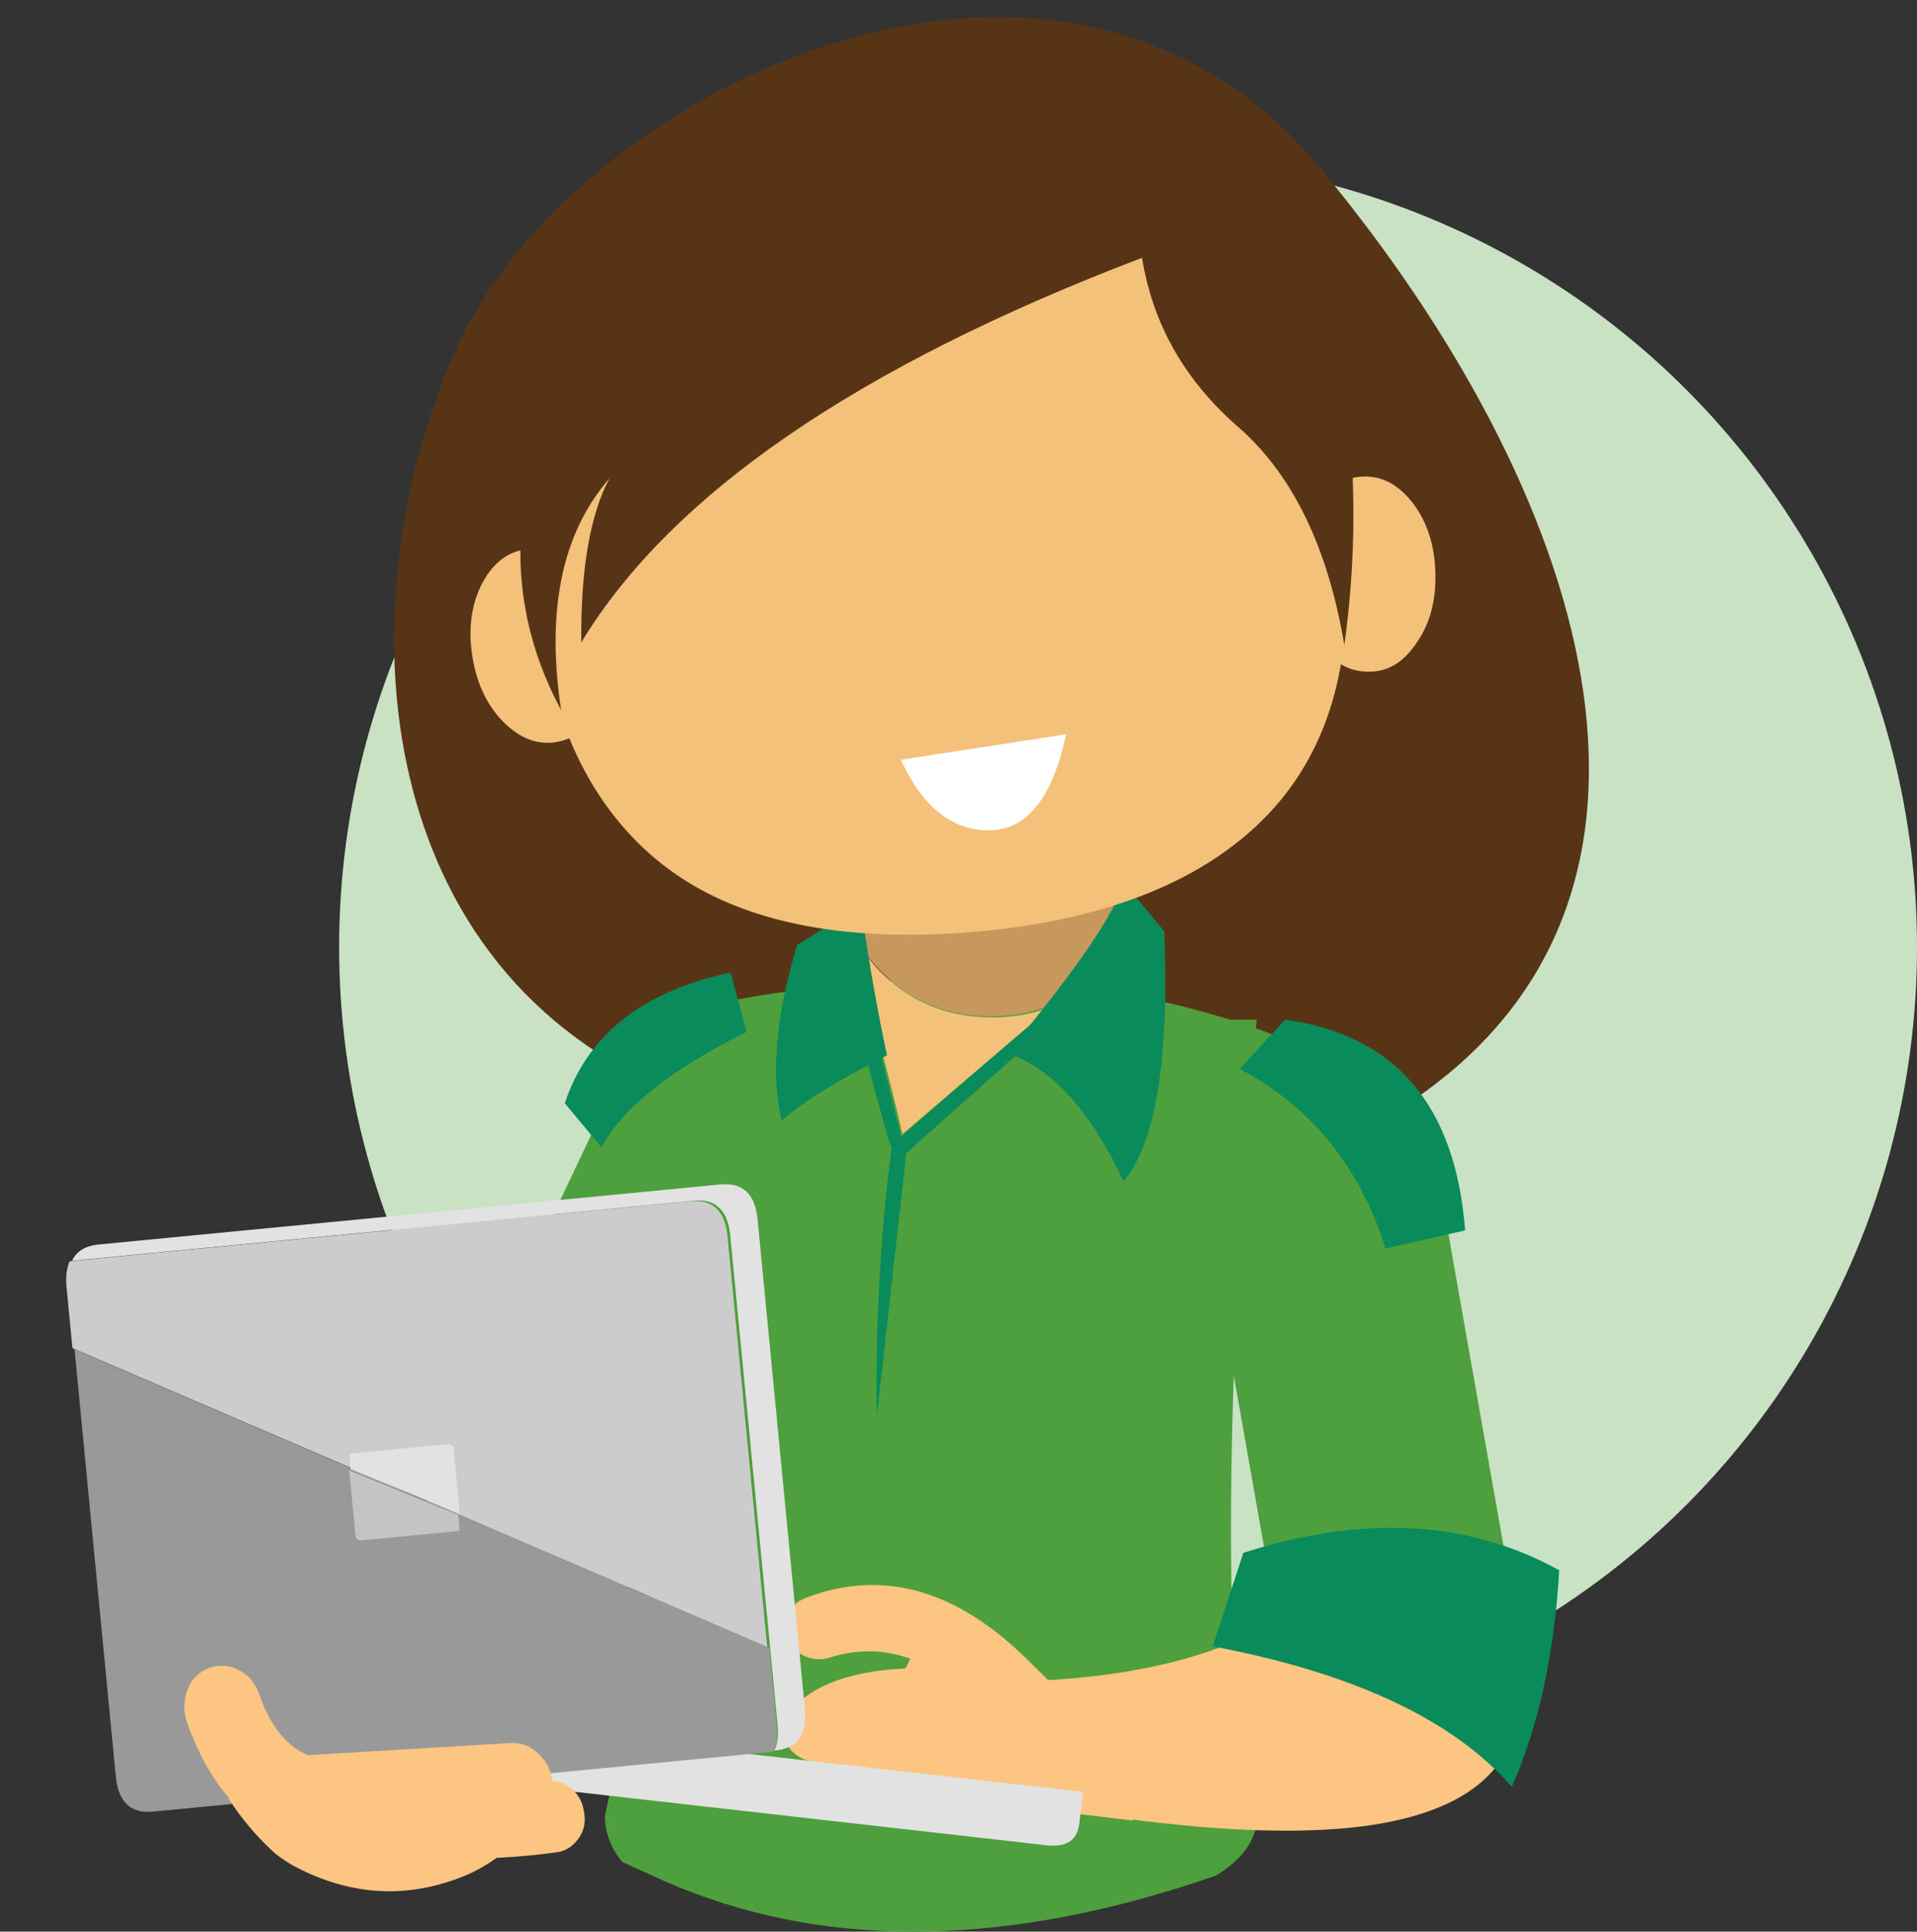 <svg width="256" height="258" viewBox="0 0 256 258" xmlns="http://www.w3.org/2000/svg">
    <rect x="0" y="0" width="256" height="258" fill="#333333" stroke="none"/>
    <g fill="none" fill-rule="evenodd">
        <ellipse fill="#C9E2C4" cx="150.644" cy="126.528" rx="105.356" ry="105.402"/>
        <path d="M176.436 22.613c35.332 42.668 53.028 96.523 12.338 124.286-34.817 12.97-68.217 12.472-100.203-1.594-39.544-17.321-42.713-65.35-27.493-99.036 15.219-33.687 80.027-66.324 115.358-23.656z" fill="#583417" fill-rule="nonzero"/>
        <path d="M93.267 136.192h74.55c-3.607 40.454-4.347 73.395-2.312 98.823 4.07 6.646 3.052 11.751-3.145 15.508l-2.867.963c-26.823 8.765-50.41 8.669-70.665-.193l-5.735-2.6c-1.572-1.927-2.312-3.95-2.312-6.165 7.4-34.193 11.561-69.638 12.486-106.336z" fill="#4E9F3D" fill-rule="nonzero"/>
        <path d="M72.694 200.84a2568.878 2568.878 0 0 0 24.482-51.035c30.697-6.344 57.127-3.46 79.106 8.554l9.181 51.996" stroke="#4E9F3D" stroke-linecap="round" stroke-linejoin="round" stroke-width="31.516"/>
        <path d="m119.189 152.373 1.91.96-4.012 35.897c-.19-12.478.478-24.763 2.102-36.857m-21.625-22.474 2.13 7.918c-10.28 5.152-16.761 10.303-19.354 15.455l-4.908-5.915c2.963-9.063 10.371-14.977 22.132-17.458m87.47 36.857c-3.449-10.93-9.973-18.957-19.478-23.987l6.057-6.577c14.725 2.031 22.74 11.413 24.044 28.146l-10.624 2.418z" fill="#098B5B" fill-rule="nonzero"/>
        <g fill-rule="nonzero">
            <path d="M146.041 107.049c-.368-.292-.737-.583-1.013-.972l2.58.097c.277 0 .461.097.645.194a.905.905 0 0 1 .277.68l.092 2.625a13.602 13.602 0 0 0-2.58-2.624m-31.796 22.345h.185l.276.967c2.12 7.258 3.963 14.42 5.622 21.484l19.722-17.322c2.028-.775 3.963-2.033 5.622-3.484 1.198-1.065 2.212-2.226 2.949-3.387v1.742c-.092.096-.184.29-.277.29l-27.279 24.29c-.184.193-.369.193-.645.193h-.83c-.276.097-.921-1.742-1.935-5.516-1.014-3.677-2.58-9.677-4.7-17.806l-.276-.87 1.566-.581m4.572-22.174c-.7.601-1.223 1.302-1.747 2.003l-.175-2.003c0-.2 0-.4.087-.6a.74.74 0 0 1 .35-.401c.087-.1.262-.2.436-.1h2.272c-.437.3-.786.7-1.223 1.101z" fill="#098B5B"/>
            <path d="M114.549 129.51h-.187l.838-2.757c.93 1.521 2.14 2.947 3.723 4.279 3.722 3.232 8.282 4.849 13.587 4.849 2.885 0 5.491-.476 7.91-1.427l-19.915 17.02a274.791 274.791 0 0 0-5.677-21.108l-.28-.856z" fill="#F4C17B"/>
            <path d="M116.999 109.248a17.738 17.738 0 0 1 1.849-1.906c.462-.382.832-.668 1.294-1.049 3.422-2.573 7.49-3.812 12.206-3.812 4.808 0 8.97 1.334 12.483 3.908.37.285.74.571 1.017.953.925.857 1.757 1.715 2.497 2.668 2.034 2.669 3.051 5.718 3.051 9.15 0 3.144-.832 5.908-2.589 8.386a24.518 24.518 0 0 1-2.959 3.336c-1.757 1.525-3.606 2.668-5.64 3.43-2.404.954-4.993 1.43-7.86 1.43-5.27 0-9.801-1.62-13.5-4.86-1.48-1.334-2.774-2.764-3.699-4.289-1.294-2.287-1.942-4.765-1.942-7.434.093-3.812 1.295-7.052 3.792-9.911z" fill="#C7985D"/>
        </g>
        <path d="M139.802 241.288c-.464-4.626-1.206-10.215-2.412-16.768 16.236-.578 28.854-4.24 37.668-11.082 8.629.097 16.793-.481 24.401-1.734 2.32 5.493 3.526 10.215 3.526 14.358 0 10.408-7.422 16.382-22.267 18.02-10.02 1.06-23.752.193-40.916-2.794z" fill="#FCC581" fill-rule="nonzero"/>
        <g fill="#FCC581" fill-rule="nonzero">
            <path d="m151.318 243.167-23.015-2.76c-11.407-.43-15.01-4.11-10.74-10.98 2.668-5.152 4.936-9.69 6.737-13.678 11.541 2.024 20.547 11.164 27.018 27.418z"/>
            <path d="M139.074 225.388c0 .305-.067.549-.135.793.47.855.605 1.71.404 2.625-.135.915-.605 1.648-1.277 2.258a4.997 4.997 0 0 1 1.814.916c.941.793 1.48 1.77 1.546 2.93.068 1.16-.336 2.197-1.21 3.051-.873.916-1.949 1.343-3.226 1.404l-22.517 1.099a4.99 4.99 0 0 1-3.428-1.099c-1.008-.793-1.479-1.77-1.546-2.93-.067-.366 0-.793.067-1.098h-.201c-1.277 0-2.42-.367-3.361-1.221-.941-.794-1.411-1.831-1.411-2.99 0-1.16.403-2.198 1.344-3.053 3.495-3.662 9.612-5.432 18.417-5.249-4.302-2.38-8.738-2.869-13.242-1.526-1.21.427-2.42.427-3.562-.06-1.21-.49-2.016-1.283-2.487-2.381-.47-1.1-.47-2.198.067-3.235.538-1.038 1.412-1.831 2.622-2.259 10.418-3.906 20.433-.915 30.112 8.973.874.854 1.277 1.892 1.21 3.052m-20.572 6.438 6.74-.225c-2.561-.045-4.785 0-6.74.225z"/>
        </g>
        <g fill-rule="nonzero">
            <path d="M19.174 232.787c-2.675-.304-3.866-1.545-3.613-3.778l.197-1.737.287-2.53 128.568 14.584-.287 2.53-.191 1.688c-.253 2.233-1.698 3.225-4.373 2.922l-120.588-13.68z" fill="#E2E2E2"/>
            <path d="m62.463 202.84 40.262 17.254 1.012 10.473c.136 1.41-.02 2.544-.424 3.396l-82.88 8.007c-2.982.288-4.638-1.28-4.969-4.704l-5.512-57.052 52.51 22.627z" fill="#999"/>
            <path d="M9.622 168.398c.586-1.278 1.8-2.005 3.555-2.175l83.023-8.021c2.984-.288 4.641 1.281 4.967 4.659l6.317 65.377c.33 3.427-.996 5.285-3.98 5.573l-.087.009c.404-.853.56-1.988.424-3.399l-1.013-10.484-5.303-54.893c-.331-3.428-1.989-4.997-4.968-4.659l-82.935 8.013z" fill="#E2E2E2"/>
            <path d="M8.881 171.853c-.131-1.36.025-2.494.425-3.397l82.877-8.007c2.983-.288 4.64 1.28 4.967 4.656l5.3 54.863-40.287-17.312-52.488-22.591-.794-8.212z" fill="#CCC"/>
            <g>
                <path d="m61.2 202.343.153 1.583c.02.197-.005.4-.08.556l-13.026 1.259c-.484.047-.728-.18-.78-.723l-.832-8.604 14.566 5.93z" fill="#C4C4C4"/>
                <path d="m46.834 196.226-.15-1.557c-.02-.201.005-.406.04-.511l13.07-1.263c.484-.047.728.183.782.736l.83 8.591-14.572-5.996z" fill="#E2E2E2"/>
            </g>
            <g fill="#FCC581">
                <path d="M31.95 223.099c1.35.708 2.21 1.802 2.701 3.283 1.473 4.184 3.621 6.823 6.444 8.046l26.945-1.609c1.473-.129 2.761.386 3.866 1.416 1.044.966 1.657 2.189 1.842 3.67.859 0 1.657.257 2.455.9.982.773 1.595 1.867 1.78 3.155.245 1.287.06 2.446-.676 3.54-.736 1.03-1.657 1.674-2.762 1.867-2.7.386-5.4.644-8.224.772a21.079 21.079 0 0 1-4.05 2.318c-7.734 3.218-15.406 2.832-23.017-1.223a18.404 18.404 0 0 1-2.578-1.738c-2.393-2.189-4.48-4.635-6.199-7.339h.123c-2.27-2.575-4.173-5.986-5.646-10.17-.491-1.48-.43-2.961.122-4.378.553-1.416 1.535-2.317 2.885-2.832 1.289-.45 2.64-.386 3.99.322z"/>
            </g>
        </g>
        <path d="m161.945 219.893 4.097-12.487c16.015-5.13 30.074-4.356 42.179 2.323-.652 11.326-2.794 20.91-6.332 28.943-7.728-8.905-21.043-15.197-39.944-18.779m-11.992-102.13 5.527 6.635c.655 17.117-1.125 28.272-5.434 33.369-4.403-9.328-9.555-15.098-15.55-17.117 9.649-11.636 14.8-19.233 15.457-22.887m-43.52 8.474 8.481-5.327c1.212 8.232 2.423 14.916 3.542 20.049-6.71 3.39-11.371 6.296-14.074 8.717-1.491-6.199-.745-14.044 2.05-23.44z" fill="#098B5B" fill-rule="nonzero"/>
        <path d="M99.201 27.419c8.538-5.39 20.973-8.428 37.305-8.918 16.704-.588 28.768 2.45 36.377 8.918H99.201z" fill="#F4C17B" fill-rule="nonzero"/>
        <g fill-rule="nonzero">
            <path d="M175.681 67.638c1.748-2.55 3.819-3.91 6.408-3.987 2.59-.077 4.738 1.158 6.634 3.6 1.9 2.54 2.854 5.61 2.961 9.203.107 3.593-.664 6.713-2.412 9.263-1.745 2.65-3.816 4.01-6.408 3.987-2.59.077-4.737-1.158-6.634-3.6-1.896-2.44-2.851-5.51-2.958-9.103-.107-3.593.664-6.713 2.409-9.363zM64.266 78.157c1.403-2.746 3.28-4.36 5.838-4.772 2.557-.413 4.847.527 7.043 2.693 2.212 2.263 3.556 5.17 4.127 8.707.571 3.536.21 6.719-1.193 9.465-1.387 2.845-3.264 4.458-5.822 4.871-2.557.413-4.847-.528-7.043-2.693-2.212-2.263-3.556-5.17-4.127-8.707-.57-3.536-.21-6.72 1.177-9.564z" fill="#F4C17B"/>
            <path d="M71.537 77.144c-.243-4.95-.381-9.608-.323-14.072-.275-6.042 1.026-10.543 3.715-13.4 39.107-32.799 72.906-31.82 101.49 2.932 1.634 6.695 2.617 14.004 3.23 21.722 1.134 15.635-2.909 27.656-11.938 36.056-9.03 8.4-22.568 13.167-40.52 14.296-17.858 1.027-31.356-2.538-40.496-10.696s-14.19-20.404-15.158-36.838z" fill="#F4C17B"/>
            <path d="M143.663 13.71c12.535 2.91 22.516 6.89 29.854 12.142 6.828 20.287 8.768 40.42 6.007 60.296-2.21-13.163-7-22.868-14.176-29.12-7.177-6.251-11.422-13.784-12.834-22.594-37.968 14.457-62.93 31.611-74.887 51.363-.1-9.844 1.214-17.144 3.754-21.895-6.296 7.25-8.479 17.56-6.453 30.927-4.157-7.734-5.93-15.838-5.32-24.31.427-24.282 6.553-40.478 18.374-48.687 8.564-5.03 27.155-7.77 55.68-8.122z" fill="#583417"/>
        </g>
        <path d="M132.134 110.899c-4.99.037-8.934-3.102-11.832-9.42l22.063-3.405c-1.802 8.515-5.24 12.787-10.23 12.825z" fill="#FFF" fill-rule="nonzero"/>
    </g>
</svg>
